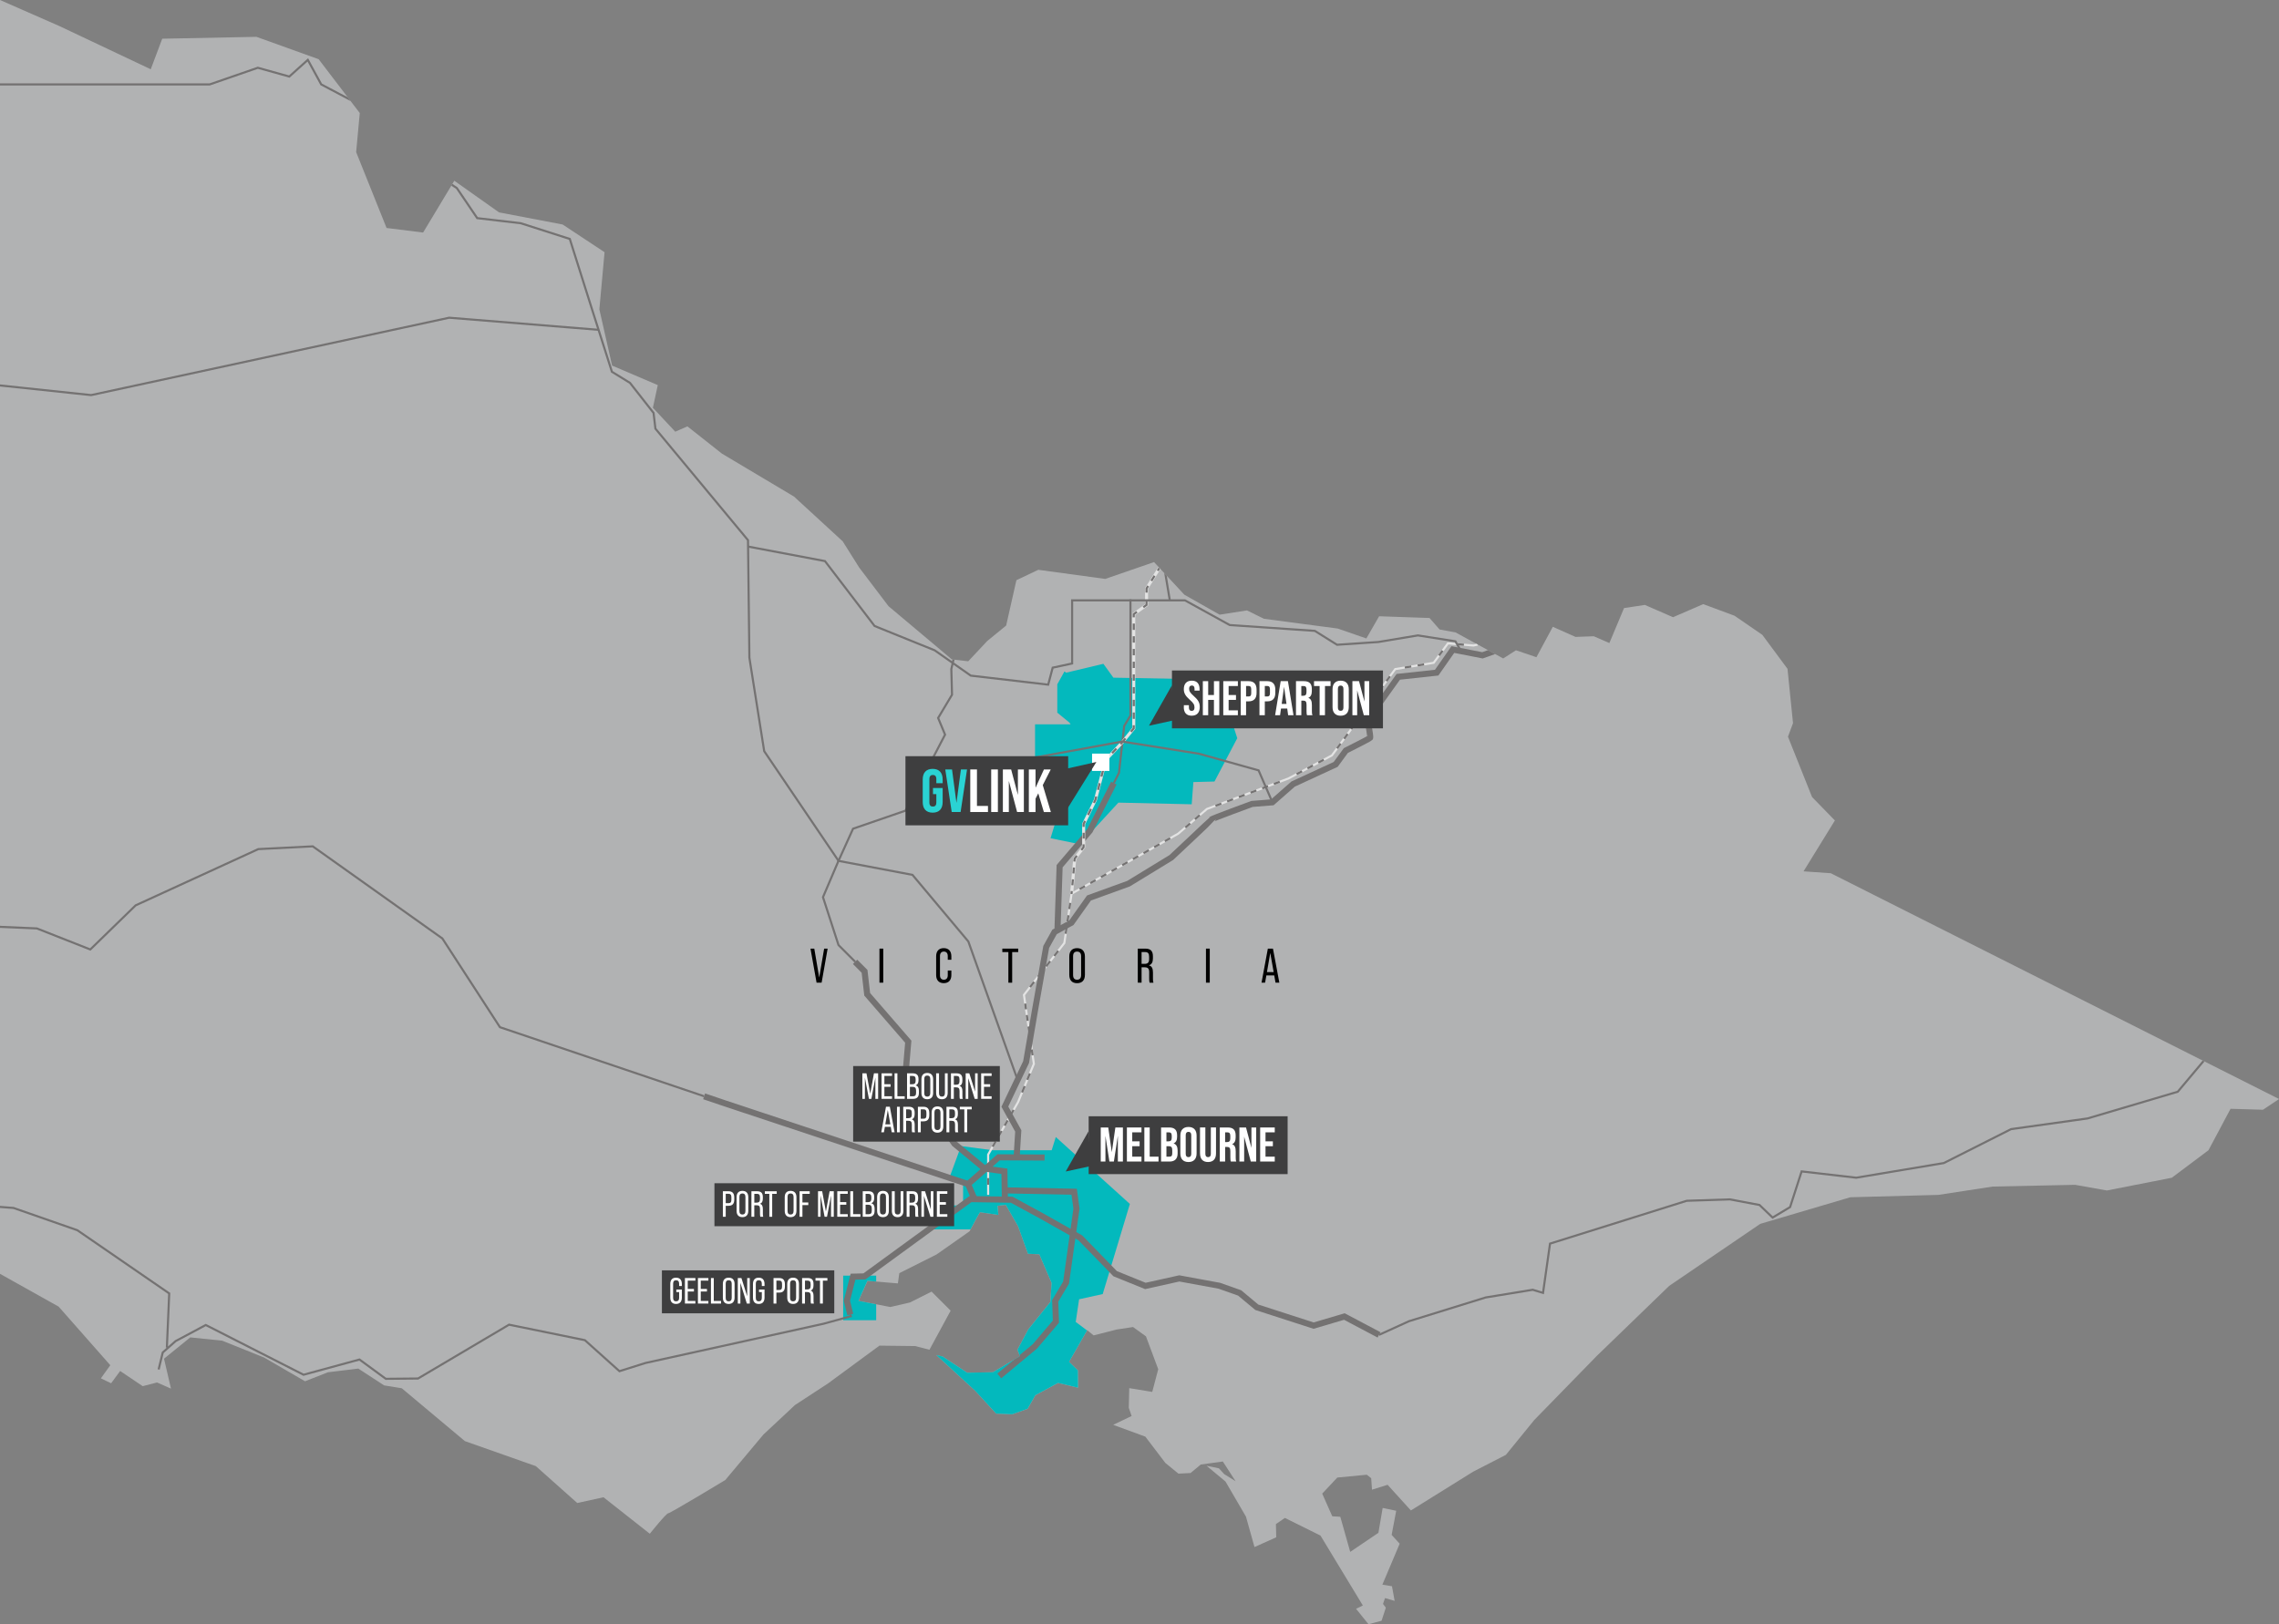 <?xml version="1.0" encoding="UTF-8"?><svg id="Layer_2" xmlns="http://www.w3.org/2000/svg" xmlns:xlink="http://www.w3.org/1999/xlink" viewBox="0 0 749.37 534.17"><rect x="0" y="0" width="749.37" height="534.17" fill="#808080" stroke="none"/><defs><style>.cls-1,.cls-2,.cls-3,.cls-4,.cls-5,.cls-6,.cls-7,.cls-8,.cls-9,.cls-10,.cls-11,.cls-12,.cls-13,.cls-14,.cls-15,.cls-16,.cls-17,.cls-18,.cls-19,.cls-20,.cls-21,.cls-22,.cls-23,.cls-24,.cls-25{fill:none;}.cls-1,.cls-13{stroke:#e3e3e3;}.cls-2{stroke-dasharray:0 0 2.21 2.21;}.cls-2,.cls-3,.cls-4,.cls-5,.cls-6,.cls-7,.cls-8,.cls-10,.cls-11,.cls-12,.cls-13,.cls-14,.cls-15,.cls-16,.cls-17,.cls-19,.cls-20,.cls-21,.cls-22,.cls-23,.cls-24,.cls-25{stroke-width:.69px;}.cls-2,.cls-3,.cls-4,.cls-5,.cls-6,.cls-7,.cls-8,.cls-10,.cls-11,.cls-12,.cls-14,.cls-15,.cls-16,.cls-17,.cls-18,.cls-19,.cls-20,.cls-21,.cls-22,.cls-23,.cls-24,.cls-25{stroke:#747272;}.cls-3{stroke-dasharray:0 0 1.99 1.99;}.cls-4{stroke-dasharray:0 0 1.91 1.91;}.cls-26{clip-path:url(#clippath-2);}.cls-5{stroke-dasharray:0 0 2.02 2.02;}.cls-27,.cls-28,.cls-9,.cls-29,.cls-30,.cls-31,.cls-32{stroke-width:0px;}.cls-6{stroke-dasharray:0 0 2.01 2.01;}.cls-28{fill:#3e3e3f;}.cls-7{stroke-dasharray:0 0 1.96 1.96;}.cls-8{stroke-dasharray:0 0 2.05 2.05;}.cls-33{clip-path:url(#clippath-1);}.cls-10{stroke-dasharray:0 0 2.16 2.16;}.cls-11{stroke-dasharray:0 0 1.97 1.97;}.cls-12{stroke-dasharray:0 0 1.98 1.98;}.cls-29{fill:#2ad3d3;}.cls-14{stroke-dasharray:0 0 2.04 2.04;}.cls-30{fill:#fff;}.cls-15{stroke-dasharray:0 0 2.05 2.05;}.cls-16{stroke-dasharray:0 0 2.08 2.08;}.cls-17{stroke-dasharray:0 0 1.95 1.95;}.cls-18{stroke-miterlimit:2;stroke-width:2px;}.cls-31{fill:#03b9bd;}.cls-34{clip-path:url(#clippath);}.cls-19{stroke-dasharray:0 0 2.26 2.26;}.cls-20{stroke-dasharray:0 0 2.21 2.21;}.cls-21{stroke-dasharray:0 0 2.11 2.11;}.cls-32{fill:#b1b2b3;}.cls-23{stroke-dasharray:0 0 2.14 2.14;}.cls-24{stroke-dasharray:0 0 1.91 1.91;}.cls-25{stroke-dasharray:0 0 2.09 2.09;}</style><clipPath id="clippath"><path class="cls-9" d="m0,0v418.97l19.28,10.79,16.99,19.27-3.1,4.32,3.37,1.62,2.97-4.04,7.41,4.99,4.72-1.21,4.58,2.02-2.29-9.84,8.63-7.01,10.51,1.08,13.75,5.53,13.48,7.82,7.55-2.96,9.97-1.21,8.49,5.53,5.8.94,20.76,17.39,23.32,8.22,13.62,12.13,8.63-1.89,15.23,12s5.39-6.74,6.07-6.74,18.74-10.92,18.74-10.92l12.54-14.96,10.38-9.71,10.92-7.14,16.85-12.4,11.73.14,4.72,1.21,6.97-12.85-6.27-6.27-7.09,3.57-6.48,1.5-10.46-2.02,2.96-6.58,9.99.83.47-3.37,12.27-6.16,10.83-7.61s3.31-6.27,3.47-6.27,6.01.88,6.01.88l-.26-3,2.69-.31,4.04,7.04,3.26,9.07,3.73.16,4.04,9.42-.42,6.27-7.25,9.01-3.57,6.68.83,2.12-8.91,5.29-8.44.15-8.08-5.33-2.07-.47,12.79,11.76,6.89,7.51,5.28.21,5.07-1.81,2.54-4.45,7.46-4.04,6.58,1.55-.05-5.7-2.9-2.8,5.95-10.41,2.12,1.71,7.51-1.92,5.44-.83,4.25,3.06,4.04,10.82-1.97,7.46-7.56-1.24-.15,6.48.93,2.69-6.06,2.9,10.57,3.88,6.58,8.65,4.3,3.52,3.99-.2,3.36-2.8,7.25-.99,4.19,6.48-3.73-2.33-1.76-1.91-4.04-.83,6.22,5.18,6.73,11.55,2.8,10,7.15-3.21-.1-4.35,2.95-2.02,11.7,5.8,13.93,23-2.23,1.09,4.09,5.07,4.3-1.14,1.4-4.3-.93-1.24.67-1.92,3.16.93-.88-4.82-3.16-.52,5.69-13.47-2.64-2.9,1.5-7.93-4.45-.93-1.4,8.18-9.27,6.27-3.26-11.55-2.64-.16-3.31-7.46,4.97-5.28,9.69-.93,1.45,1.14.26,3.78,5.13-1.61,7.66,8.44,20.46-12.74,10.77-5.54,9.37-11.5,20.56-21.08,23.77-23,29.94-20.4,29.62-8.75,28.95-.78,17.87-2.74,27.09-.57,10.46,1.86,21.34-4.19,12.07-9.06,7.25-13.62,10.67.31,5.28-3.52-147.4-74.27-8.96-.62,10.31-16.73-7.51-7.72-7.92-19.84,1.66-4.45-1.81-17.87-8.28-11.18-9.12-6.27-10.3-3.83-9.94,4.3-9.27-4.04-6.84,1.04-4.82,11.5-5.13-2.23-6.01.21-7.46-3.32-5.39,10-6.73-2.28-4.19,2.69-15.64-8.55-5.28-.98-3.31-3.78-16.57-.57-4.2,7.3-9.42-3.26-24.24-3.21-5.59-2.75-9.01,1.4-11.6-6.58-9.95-10.72-16.05,5.54-22.01-3-7.2,3.42-3.37,14.92-6.21,5.07-6.26,6.68-5.39-.62-20.82-17.5-9.63-12.69-5.44-8.65-16-14.71-23.72-14.14-11.34-8.96-3.99,1.76-7.36-7.87,1.61-7.46-15.02-6.42-4.19-18.49,1.71-18.8-13.78-9.11-20.92-3.99-14.71-10.41-10.25,17.04-12.02-1.5-10-24.96,1.19-12.84-13.52-17.71-20.46-7.36-30.97.62-3.78,10.05-29.99-14.19L0,0Z"/></clipPath><clipPath id="clippath-1"><rect class="cls-9" x="-56.69" y="-81.44" width="841.89" height="651.97"/></clipPath><clipPath id="clippath-2"><rect class="cls-9" x="-56.69" y="-81.44" width="841.89" height="651.97"/></clipPath></defs><g id="map"><g class="cls-34"><g class="cls-33"><path class="cls-32" d="m0,0v418.97l19.28,10.79,16.99,19.27-3.1,4.32,3.37,1.62,2.97-4.04,7.41,4.99,4.72-1.21,4.58,2.02-2.29-9.84,8.63-7.01,10.51,1.08,13.75,5.53,13.48,7.82,7.55-2.96,9.97-1.21,8.49,5.53,5.8.94,20.76,17.39,23.32,8.22,13.62,12.13,8.63-1.89,15.23,12s5.39-6.74,6.07-6.74,18.74-10.92,18.74-10.92l12.54-14.96,10.38-9.71,10.92-7.14,16.85-12.4,11.73.14,4.72,1.21,6.97-12.85-6.27-6.27-7.09,3.57-6.48,1.5-10.46-2.02,2.96-6.58,9.99.83.47-3.37,12.27-6.16,10.83-7.61s3.31-6.27,3.47-6.27,6.01.88,6.01.88l-.26-3,2.69-.31,4.04,7.04,3.26,9.07,3.73.16,4.04,9.42-.42,6.27-7.25,9.01-3.57,6.68.83,2.12-8.91,5.29-8.44.15-8.08-5.33-2.07-.47,12.79,11.76,6.89,7.51,5.28.21,5.07-1.81,2.54-4.45,7.46-4.04,6.58,1.55-.05-5.7-2.9-2.8,5.95-10.41,2.12,1.71,7.51-1.92,5.44-.83,4.25,3.06,4.04,10.82-1.97,7.46-7.56-1.24-.15,6.48.93,2.69-6.06,2.9,10.57,3.88,6.58,8.65,4.3,3.52,3.99-.2,3.36-2.8,7.25-.99,4.19,6.48-3.73-2.33-1.76-1.91-4.04-.83,6.22,5.18,6.73,11.55,2.8,10,7.15-3.21-.1-4.35,2.95-2.02,11.7,5.8,13.93,23-2.23,1.09,4.09,5.07,4.3-1.14,1.4-4.3-.93-1.24.67-1.92,3.16.93-.88-4.82-3.16-.52,5.69-13.47-2.64-2.9,1.5-7.93-4.45-.93-1.4,8.18-9.27,6.27-3.26-11.55-2.64-.16-3.31-7.46,4.97-5.28,9.69-.93,1.45,1.14.26,3.78,5.13-1.61,7.66,8.44,20.46-12.74,10.77-5.54,9.37-11.5,20.56-21.08,23.77-23,29.94-20.4,29.62-8.75,28.95-.78,17.87-2.74,27.09-.57,10.46,1.86,21.34-4.19,12.07-9.06,7.25-13.62,10.67.31,5.28-3.52-147.4-74.27-8.96-.62,10.31-16.73-7.51-7.72-7.92-19.84,1.66-4.45-1.81-17.87-8.28-11.18-9.12-6.27-10.3-3.83-9.94,4.3-9.27-4.04-6.84,1.04-4.82,11.5-5.13-2.23-6.01.21-7.46-3.32-5.39,10-6.73-2.28-4.19,2.69-15.64-8.55-5.28-.98-3.31-3.78-16.57-.57-4.2,7.3-9.42-3.26-24.24-3.21-5.59-2.75-9.01,1.4-11.6-6.58-9.95-10.72-16.05,5.54-22.01-3-7.2,3.42-3.37,14.92-6.21,5.07-6.26,6.68-5.39-.62-20.82-17.5-9.63-12.69-5.44-8.65-16-14.71-23.72-14.14-11.34-8.96-3.99,1.76-7.36-7.87,1.61-7.46-15.02-6.42-4.19-18.49,1.71-18.8-13.78-9.11-20.92-3.99-14.71-10.41-10.25,17.04-12.02-1.5-10-24.96,1.19-12.84-13.52-17.71-20.46-7.36-30.97.62-3.78,10.05-29.99-14.19L0,0Z"/><path class="cls-31" d="m362.6,425.59l8.92-29.6-24.36-22.01-1.35,4.34h-19.53l-10.28-1.37-3.77,10.28,4.45,2.06v7.19h-10.54v7.88h12.97c.84-1.57,3.02-5.65,3.15-5.65.16,0,6.01.88,6.01.88l-.26-3,2.69-.31,4.04,7.04,3.26,9.06,3.73.16,4.04,9.42-.41,6.27-7.25,9.01-3.57,6.68.83,2.12-8.91,5.29-8.44.15-8.08-5.33-2.07-.47,12.79,11.76,6.89,7.51,5.28.21,5.07-1.81,2.54-4.45,7.46-4.04,6.58,1.55-.05-5.69-2.9-2.8,5.91-10.33-3.72-2.8,1.11-7.45,7.79-1.72Z"/></g><polyline class="cls-13" points="485.86 212.01 484.51 212.32 476.1 211.61 471.42 218 458.78 220.07 437.95 248.47 423.66 256.05 396.85 266.08 387.4 274.21 352.35 293.94 349.97 310.17 336.69 327.24 339.95 349.92 334.77 362.47 324.92 379.76 324.92 393.01"/><polygon class="cls-31" points="347.65 225.08 347.65 234.4 351.67 237.69 352.03 238.24 340.34 238.24 340.34 258.33 350.75 258.33 345.43 275.7 355.14 277.69 367.74 263.99 391.85 264.54 392.4 257.23 399.34 257.05 406.83 242.8 404.2 234.58 397.33 234.58 396.42 223.44 366.1 222.89 362.81 218.33 350.57 221.25 350.01 220.84 347.65 225.08"/><polygon class="cls-32" points="360.21 443.54 359.36 449.8 358.67 455.75 362.46 456.29 365.39 458.3 369.25 453.43 375.74 451.73 377.83 450.41 371.03 445.78 365.93 445.93 360.21 443.54"/><polygon class="cls-32" points="345.4 468.26 346.53 466.83 348.41 466.83 349.62 462.76 353.91 460.73 361.67 462.38 360.09 465.02 361.9 467.66 365.37 467.58 364.69 471.73 358.51 466.98 351.88 468.41 348.56 467.51 347.13 468.34 345.4 468.26"/><polygon class="cls-31" points="282.28 427.85 285.23 421.27 288.1 421.51 288.1 419.57 277.25 419.57 277.25 434.24 288.1 434.24 288.1 428.98 282.28 427.85"/><polyline class="cls-22" points="453.44 439.05 463.27 434.57 488.51 426.75 503.98 424.22 507.37 425.25 509.67 409.04 554.63 394.95 568.83 394.49 578.55 396.33 582.86 400.47 588.61 397.02 592.4 385.29 610.34 387.36 639.15 382.54 661.28 371.38 686.41 367.87 716.08 359.08 724.58 348.96"/><polyline class="cls-18" points="279.58 432.35 278.47 427.81 280.49 419.91 284.24 419.82 319.09 394.4 332.66 394.6 342.41 399.9 355.23 407.14 366.68 418.93 376.62 422.96 387.78 420.48 400.94 422.9 407.61 425.26 413.25 429.97 431.93 436.01 442.05 433.02 453.44 439.05"/><path class="cls-22" d="m281.19,316.33l-5.48-5.49-5.1-15.75,5.1-11.95-24.43-36.07-4.87-30.74-.46-38.66-30.44-36.68-.61-5.17-7.76-9.89-5.94-3.65-6.54-20.55-7.31-23.14-16.13-5.17-14.31-1.67-6.7-9.89-26.33-17.35-4.11-9.28-14.15-7.46-4.41-8.07-6.09,5.48-10.35-2.89-15.83,5.48H-3.05m57.92,415.46l.77-17.81-30.22-20.79-20.98-7.32-14.92-1.15m62.64,54.27l1.35-5.58,4.24-3.75,9.91-5.29,32.15,16.36,18.39-5.01,8.66,6.35,10.59-.1,29.94-17.71,24.93,5.1,11.36,10.2,8.57-2.7,58.52-12.9,8.99-2.47-.15-.57"/><g class="cls-26"><path class="cls-18" d="m334.29,380.48l.53-8.51-4.41-7.98,6.99-14.67,2.96-17.26,3.65-20.6,2.74-4.94,5.55-3.04,5.78-8.13,13-4.71,14.06-8.59s13.15-12.32,13.23-12.54c.08-.23,13.3-5.09,13.3-5.09l6.69-.53,6.84-6.01,13.99-6.46,3.34-4.56s7.75-3.88,7.98-4.18c.23-.3-.84-5.93-.84-5.93l10.11-14.14,12.62-1.37,5.32-7.6,9.73,1.9,6.67-2.37,2.22-2.88,4.33-4.26,1.83-7.3m-172.11,192.79l22.81.46.76,5.55-3.42,24.33-3.57,6.01.23,6.84-6.92,8.13-11.71,9.73m-8.13-58.16l-2.13-4.94,10.03-8.82,15.13.08m-13.06,13.58l-.15-9.06-6.53-.89-9.9-8.17-8.53-12.37-3.52-6.53-3.99-4.56.86-10.11-13.51-15.59-.86-7.54-3.12-3.13"/></g><polyline class="cls-22" points="366.24 257.57 367.94 254.19 369.65 238.78 371.71 235.35 371.71 197.11"/><polyline class="cls-18" points="347.73 305.44 348.42 284.89 358.35 273.25 366.24 257.57"/><polyline class="cls-18" points="231.52 360.59 238.45 362.94 318.33 389.45"/><path class="cls-22" d="m384.67,197.57l-2.72-16.32M-.13,304.84l12.25.53,17.57,6.92,14.91-14.51,40.33-18.5,17.91-.91,42.62,30.31,18.92,29.17,67.14,22.72"/><line class="cls-22" x1="591.73" y1="59.56" x2="579.69" y2="59.56"/><polyline class="cls-1" points="352.35 294.08 353.39 282.42 356.32 278.68 356.32 271.02 360.19 263.09 363.59 249.95 369.17 244 372.8 239.57 372.8 202.01 377.01 198.98 377.01 193.56 381.2 186.87"/><line class="cls-17" x1="352.61" y1="291.17" x2="353.21" y2="284.37"/><line class="cls-4" x1="356.32" y1="275.81" x2="356.32" y2="272.94"/><line class="cls-2" x1="357.77" y1="268.05" x2="359.22" y2="265.07"/><line class="cls-19" x1="361.04" y1="259.8" x2="363.02" y2="252.14"/><line class="cls-14" x1="365.68" y1="247.72" x2="367.77" y2="245.49"/><line class="cls-25" x1="372.8" y1="236.44" x2="372.8" y2="204.1"/><line class="cls-11" x1="378.58" y1="191.05" x2="380.15" y2="188.55"/><path class="cls-22" d="m380.68,187.71l.52-.84m-4.2,8.04v-1.35l.52-.84m-1.58,7.01l1.05-.76v-1.35m-4.21,5.43v-1.04l1.05-.76m-1.96,39.43l.91-1.11v-1.04m-4.33,6.21l.7-.74.91-1.11m-6.77,8.15l.28-1.1.7-.74m-4.58,14.87l.49-.99.28-1.1m-4.16,9.99v-.96l.48-.99m-1.22,9.58l.73-.94v-.96m-3.02,5.67l.09-.97.73-.94m-1.77,12.59l.09-.97"/><line class="cls-21" x1="481.35" y1="212.06" x2="478.2" y2="211.79"/><line class="cls-12" x1="474.35" y1="214.01" x2="472.59" y2="216.4"/><line class="cls-23" x1="468.26" y1="218.52" x2="460.88" y2="219.73"/><line class="cls-7" x1="457.04" y1="222.44" x2="439.11" y2="246.89"/><line class="cls-5" x1="435.27" y1="249.89" x2="425.45" y2="255.1"/><line class="cls-15" x1="420.79" y1="257.13" x2="398.77" y2="265.37"/><line class="cls-16" x1="394.49" y1="268.11" x2="388.98" y2="272.86"/><line class="cls-6" x1="384.77" y1="275.69" x2="354.1" y2="292.95"/><line class="cls-8" x1="351.9" y1="296.98" x2="350.26" y2="308.14"/><line class="cls-10" x1="347.97" y1="312.73" x2="338.01" y2="325.54"/><line class="cls-24" x1="337.09" y1="330.08" x2="339.67" y2="348.03"/><line class="cls-19" x1="338.65" y1="353.06" x2="335.63" y2="360.37"/><line class="cls-3" x1="333.29" y1="365.06" x2="325.91" y2="378.03"/><line class="cls-20" x1="324.92" y1="383.07" x2="324.92" y2="390.8"/><path class="cls-22" d="m-.06,126.77l30.03,3.18,117.72-25.45,49.12,3.98m49.11,71.28l25.34,4.79,16.32,21.35,19.75,7.99,11.87,8.33,25.46,2.97,1.48-5.59,6.39-1.37v-20.77h37.1l14.72,8.12,27.98,1.92,7.31,4.57,13.58-.91,13.01-2.17,12.33,1.94,1.83,3.2m-145.66,141.43l-16.32-45.89-18.38-21.92-24.32-4.6,4.79-10.58,17.24-5.94,13.01-25-2.28-5.48,4.57-7.65-.23-8.45,2.17-9.36m103.4,53.17l-4.54-10.48-19.63-5.48-25.23-4-46.12,8.45-8.33-.34v2.74h-10.45"/><rect class="cls-30" x="359.09" y="247.87" width="5.7" height="5.7"/><line class="cls-18" x1="579.69" y1="59.56" x2="567.64" y2="59.56"/></g><rect class="cls-28" x="217.65" y="417.83" width="56.67" height="14.13"/><rect class="cls-28" x="234.92" y="389.18" width="78.82" height="14.13"/><path class="cls-30" d="m220.4,426.8v-4.5c0-1.33.66-2.06,1.89-2.06s1.91.73,1.91,2.06v.68h-.89v-.74c0-.79-.36-1.15-1-1.15s-.98.36-.98,1.15v4.63c0,.8.36,1.15.98,1.15s1-.35,1-1.15v-1.88h-.92v-.85h1.81v2.66c0,1.33-.66,2.08-1.91,2.08s-1.89-.74-1.89-2.08Z"/><path class="cls-30" d="m225.21,420.36h3.44v.85h-2.51v2.73h2.04v.85h-2.04v3.11h2.51v.85h-3.44v-8.4Z"/><path class="cls-30" d="m229.49,420.36h3.44v.85h-2.51v2.73h2.04v.85h-2.04v3.11h2.51v.85h-3.44v-8.4Z"/><path class="cls-30" d="m233.76,420.36h.94v7.54h2.4v.85h-3.33v-8.4Z"/><path class="cls-30" d="m237.69,426.8v-4.5c0-1.33.68-2.06,1.92-2.06s1.93.73,1.93,2.06v4.5c0,1.33-.68,2.08-1.93,2.08s-1.92-.74-1.92-2.08Zm2.91.06v-4.62c0-.79-.36-1.15-1-1.15s-.98.36-.98,1.15v4.62c0,.8.36,1.16.98,1.16s1-.36,1-1.16Z"/><path class="cls-30" d="m242.59,420.36h1.2l1.9,6v-6h.85v8.4h-.97l-2.12-6.82v6.82h-.85v-8.4Z"/><path class="cls-30" d="m247.59,426.8v-4.5c0-1.33.66-2.06,1.89-2.06s1.91.73,1.91,2.06v.68h-.89v-.74c0-.79-.36-1.15-1-1.15s-.98.36-.98,1.15v4.63c0,.8.36,1.15.98,1.15s1-.35,1-1.15v-1.88h-.92v-.85h1.81v2.66c0,1.33-.66,2.08-1.91,2.08s-1.89-.74-1.89-2.08Z"/><path class="cls-30" d="m254.36,420.36h1.83c1.3,0,1.9.68,1.9,2.04v.72c0,1.36-.6,2.03-1.9,2.03h-.9v3.61h-.94v-8.4Zm1.83,3.93c.66,0,.96-.3.96-1.13v-.83c0-.83-.3-1.13-.96-1.13h-.9v3.08h.9Z"/><path class="cls-30" d="m258.86,426.8v-4.5c0-1.33.68-2.06,1.92-2.06s1.93.73,1.93,2.06v4.5c0,1.33-.68,2.08-1.93,2.08s-1.92-.74-1.92-2.08Zm2.91.06v-4.62c0-.79-.36-1.15-1-1.15s-.98.36-.98,1.15v4.62c0,.8.36,1.16.98,1.16s1-.36,1-1.16Z"/><path class="cls-30" d="m263.76,420.36h1.83c1.33,0,1.9.6,1.9,1.91v.52c0,.92-.3,1.48-.97,1.69h0c.71.19.98.78.98,1.76v1.5c0,.38.01.72.12,1.02h-.95c-.07-.24-.11-.46-.11-1.02v-1.55c0-.91-.32-1.22-1.12-1.22h-.76v3.79h-.94v-8.4Zm1.69,3.75c.73,0,1.1-.31,1.1-1.15v-.6c0-.82-.29-1.15-.98-1.15h-.88v2.9h.76Z"/><path class="cls-30" d="m269.64,421.21h-1.49v-.85h3.91v.85h-1.49v7.54h-.94v-7.54Z"/><rect class="cls-28" x="280.53" y="350.63" width="48.23" height="24.86"/><path class="cls-30" d="m237.7,391.81h1.83c1.3,0,1.9.68,1.9,2.04v.72c0,1.36-.6,2.03-1.9,2.03h-.9v3.61h-.94v-8.4Zm1.83,3.93c.66,0,.96-.3.96-1.13v-.83c0-.83-.3-1.13-.96-1.13h-.9v3.08h.9Z"/><path class="cls-30" d="m242.2,398.25v-4.5c0-1.33.68-2.06,1.92-2.06s1.93.73,1.93,2.06v4.5c0,1.33-.68,2.08-1.93,2.08s-1.92-.74-1.92-2.08Zm2.91.06v-4.62c0-.79-.36-1.15-1-1.15s-.98.36-.98,1.15v4.62c0,.8.36,1.16.98,1.16s1-.36,1-1.16Z"/><path class="cls-30" d="m247.1,391.81h1.83c1.33,0,1.9.6,1.9,1.91v.52c0,.92-.3,1.48-.97,1.69h0c.71.19.98.78.98,1.76v1.5c0,.38.01.72.12,1.02h-.95c-.07-.24-.11-.46-.11-1.02v-1.55c0-.91-.32-1.22-1.12-1.22h-.76v3.79h-.94v-8.4Zm1.69,3.75c.73,0,1.1-.31,1.1-1.15v-.6c0-.82-.29-1.15-.98-1.15h-.88v2.9h.76Z"/><path class="cls-30" d="m252.98,392.67h-1.49v-.85h3.91v.85h-1.49v7.54h-.94v-7.54Z"/><path class="cls-30" d="m258.03,398.25v-4.5c0-1.33.68-2.06,1.92-2.06s1.93.73,1.93,2.06v4.5c0,1.33-.68,2.08-1.93,2.08s-1.92-.74-1.92-2.08Zm2.91.06v-4.62c0-.79-.36-1.15-1-1.15s-.98.36-.98,1.15v4.62c0,.8.36,1.16.98,1.16s1-.36,1-1.16Z"/><path class="cls-30" d="m262.92,391.81h3.33v.85h-2.4v2.85h1.93v.85h-1.93v3.84h-.94v-8.4Z"/><path class="cls-30" d="m268.98,391.81h1.36l1.23,6.7,1.22-6.7h1.37v8.4h-.9v-7l-1.33,7h-.79l-1.33-7v7h-.83v-8.4Z"/><path class="cls-30" d="m275.31,391.81h3.44v.85h-2.51v2.73h2.04v.85h-2.04v3.11h2.51v.85h-3.44v-8.4Z"/><path class="cls-30" d="m279.58,391.81h.94v7.54h2.4v.85h-3.33v-8.4Z"/><path class="cls-30" d="m283.68,391.81h1.87c1.33,0,1.9.6,1.9,1.91v.35c0,.9-.3,1.45-.94,1.68v.02c.76.22,1.07.83,1.07,1.76v.72c0,1.3-.62,1.96-1.93,1.96h-1.97v-8.4Zm1.73,3.59c.73,0,1.1-.31,1.1-1.15v-.43c0-.82-.29-1.15-.98-1.15h-.91v2.73h.79Zm.24,3.96c.68,0,1-.32,1-1.13v-.72c0-.92-.34-1.26-1.19-1.26h-.84v3.11h1.03Z"/><path class="cls-30" d="m288.41,398.25v-4.5c0-1.33.68-2.06,1.92-2.06s1.93.73,1.93,2.06v4.5c0,1.33-.68,2.08-1.93,2.08s-1.92-.74-1.92-2.08Zm2.91.06v-4.62c0-.79-.36-1.15-1-1.15s-.98.36-.98,1.15v4.62c0,.8.36,1.16.98,1.16s1-.36,1-1.16Z"/><path class="cls-30" d="m293.26,398.25v-6.44h.94v6.51c0,.79.35,1.15.97,1.15s.97-.36.97-1.15v-6.51h.91v6.44c0,1.33-.66,2.08-1.9,2.08s-1.9-.74-1.9-2.08Z"/><path class="cls-30" d="m298.14,391.81h1.83c1.33,0,1.9.6,1.9,1.91v.52c0,.92-.3,1.48-.97,1.69h0c.71.19.98.78.98,1.76v1.5c0,.38.01.72.12,1.02h-.95c-.07-.24-.11-.46-.11-1.02v-1.55c0-.91-.32-1.22-1.12-1.22h-.76v3.79h-.94v-8.4Zm1.69,3.75c.73,0,1.1-.31,1.1-1.15v-.6c0-.82-.29-1.15-.98-1.15h-.88v2.9h.76Z"/><path class="cls-30" d="m302.96,391.81h1.2l1.9,6v-6h.85v8.4h-.97l-2.12-6.82v6.82h-.85v-8.4Z"/><path class="cls-30" d="m308.06,391.81h3.44v.85h-2.51v2.73h2.04v.85h-2.04v3.11h2.51v.85h-3.44v-8.4Z"/><path class="cls-30" d="m283.55,353.03h1.36l1.24,6.7,1.22-6.7h1.37v8.4h-.9v-7l-1.33,7h-.79l-1.33-7v7h-.83v-8.4Z"/><path class="cls-30" d="m289.87,353.03h3.44v.85h-2.51v2.73h2.04v.85h-2.04v3.11h2.51v.85h-3.44v-8.4Z"/><path class="cls-30" d="m294.14,353.03h.94v7.54h2.4v.85h-3.33v-8.4Z"/><path class="cls-30" d="m298.25,353.03h1.87c1.33,0,1.9.6,1.9,1.91v.35c0,.9-.3,1.45-.94,1.68v.02c.76.22,1.07.83,1.07,1.76v.72c0,1.3-.62,1.96-1.93,1.96h-1.97v-8.4Zm1.73,3.59c.73,0,1.1-.31,1.1-1.15v-.43c0-.82-.29-1.15-.98-1.15h-.91v2.73h.79Zm.24,3.96c.68,0,1-.32,1-1.13v-.72c0-.92-.34-1.26-1.19-1.26h-.84v3.11h1.03Z"/><path class="cls-30" d="m302.98,359.47v-4.5c0-1.33.68-2.06,1.92-2.06s1.93.73,1.93,2.06v4.5c0,1.33-.68,2.08-1.93,2.08s-1.92-.74-1.92-2.08Zm2.91.06v-4.62c0-.79-.36-1.15-1-1.15s-.98.36-.98,1.15v4.62c0,.8.36,1.16.98,1.16s1-.36,1-1.16Z"/><path class="cls-30" d="m307.82,359.47v-6.44h.94v6.51c0,.79.35,1.15.97,1.15s.97-.36.97-1.15v-6.51h.91v6.44c0,1.33-.66,2.08-1.89,2.08s-1.9-.74-1.9-2.08Z"/><path class="cls-30" d="m312.71,353.03h1.83c1.33,0,1.9.6,1.9,1.91v.52c0,.92-.3,1.48-.97,1.69h0c.71.19.98.78.98,1.76v1.5c0,.38.01.72.12,1.02h-.95c-.07-.24-.11-.46-.11-1.02v-1.55c0-.91-.32-1.22-1.12-1.22h-.76v3.79h-.94v-8.4Zm1.69,3.75c.73,0,1.1-.31,1.1-1.15v-.6c0-.82-.29-1.15-.98-1.15h-.88v2.9h.76Z"/><path class="cls-30" d="m317.52,353.03h1.2l1.9,6v-6h.85v8.4h-.97l-2.12-6.82v6.82h-.85v-8.4Z"/><path class="cls-30" d="m322.62,353.03h3.44v.85h-2.51v2.73h2.04v.85h-2.04v3.11h2.51v.85h-3.44v-8.4Z"/><path class="cls-30" d="m292.9,370.63h-1.94l-.31,1.79h-.88l1.56-8.4h1.26l1.57,8.4h-.95l-.31-1.79Zm-.14-.82l-.84-4.73-.82,4.73h1.66Z"/><path class="cls-30" d="m294.94,364.03h.94v8.4h-.94v-8.4Z"/><path class="cls-30" d="m297.02,364.03h1.83c1.33,0,1.9.6,1.9,1.91v.52c0,.92-.3,1.48-.97,1.69h0c.71.19.98.78.98,1.76v1.5c0,.38.01.72.12,1.02h-.95c-.07-.24-.11-.46-.11-1.02v-1.55c0-.91-.32-1.22-1.12-1.22h-.76v3.79h-.94v-8.4Zm1.69,3.75c.73,0,1.1-.31,1.1-1.15v-.6c0-.82-.29-1.15-.98-1.15h-.88v2.9h.76Z"/><path class="cls-30" d="m301.83,364.03h1.83c1.3,0,1.9.68,1.9,2.04v.72c0,1.36-.6,2.03-1.9,2.03h-.9v3.61h-.94v-8.4Zm1.83,3.93c.66,0,.96-.3.96-1.13v-.83c0-.83-.3-1.13-.96-1.13h-.9v3.08h.9Z"/><path class="cls-30" d="m306.33,370.47v-4.5c0-1.33.68-2.06,1.92-2.06s1.93.73,1.93,2.06v4.5c0,1.33-.68,2.08-1.93,2.08s-1.92-.74-1.92-2.08Zm2.91.06v-4.62c0-.79-.36-1.15-1-1.15s-.98.36-.98,1.15v4.62c0,.8.36,1.16.98,1.16s1-.36,1-1.16Z"/><path class="cls-30" d="m311.23,364.03h1.83c1.33,0,1.9.6,1.9,1.91v.52c0,.92-.3,1.48-.97,1.69h0c.71.19.98.78.98,1.76v1.5c0,.38.01.72.12,1.02h-.95c-.07-.24-.11-.46-.11-1.02v-1.55c0-.91-.32-1.22-1.12-1.22h-.76v3.79h-.94v-8.4Zm1.69,3.75c.73,0,1.1-.31,1.1-1.15v-.6c0-.82-.29-1.15-.98-1.15h-.88v2.9h.76Z"/><path class="cls-30" d="m317.1,364.88h-1.49v-.85h3.91v.85h-1.49v7.54h-.94v-7.54Z"/><rect class="cls-28" x="297.73" y="248.72" width="53.5" height="22.74"/><path class="cls-29" d="m303.4,263.77v-7.36c0-2.24,1.12-3.52,3.28-3.52s3.28,1.28,3.28,3.52v1.2h-2.08v-1.34c0-1-.44-1.38-1.14-1.38s-1.14.38-1.14,1.38v7.66c0,1,.44,1.36,1.14,1.36s1.14-.36,1.14-1.36v-2.74h-1.1v-2h3.18v4.58c0,2.24-1.12,3.52-3.28,3.52s-3.28-1.28-3.28-3.52Z"/><path class="cls-29" d="m310.82,253.08h2.22l1.46,11,1.46-11h2.02l-2.12,14h-2.92l-2.12-14Z"/><path class="cls-30" d="m319.04,253.08h2.2v12h3.62v2h-5.82v-14Z"/><path class="cls-30" d="m325.92,253.08h2.2v14h-2.2v-14Z"/><path class="cls-30" d="m329.76,253.08h2.72l2.22,8.38v-8.38h1.96v14h-2.22l-2.72-10.22v10.22h-1.96v-14Z"/><path class="cls-30" d="m341.4,260.93l-.9,1.76v4.4h-2.2v-14h2.2v6.02l2.76-6.02h2.24l-2.62,5.14,2.66,8.86h-2.3l-1.84-6.16Z"/><polygon class="cls-28" points="350.42 252.89 360.51 250.62 350.42 266.87 350.42 252.89"/><rect class="cls-28" x="385.36" y="220.53" width="69.38" height="19.03"/><path class="cls-30" d="m389.27,232.59v-.64h1.66v.77c0,.8.35,1.09.91,1.09s.93-.29.93-1.12c0-.93-.38-1.5-1.54-2.51-1.47-1.3-1.97-2.22-1.97-3.51,0-1.76.91-2.79,2.62-2.79s2.56,1.02,2.56,2.82v.46h-1.66v-.58c0-.8-.32-1.1-.88-1.1s-.9.3-.9,1.07c0,.82.4,1.39,1.55,2.4,1.47,1.3,1.95,2.21,1.95,3.6,0,1.82-.93,2.85-2.66,2.85s-2.59-1.02-2.59-2.82Z"/><path class="cls-30" d="m395.51,224.04h1.76v4.56h1.89v-4.56h1.76v11.2h-1.76v-5.04h-1.89v5.04h-1.76v-11.2Z"/><path class="cls-30" d="m402.23,224.04h4.8v1.6h-3.04v2.96h2.42v1.6h-2.42v3.44h3.04v1.6h-4.8v-11.2Z"/><path class="cls-30" d="m407.97,224.04h2.59c1.76,0,2.62.98,2.62,2.77v1.1c0,1.79-.86,2.77-2.62,2.77h-.83v4.56h-1.76v-11.2Zm2.59,5.04c.56,0,.86-.26.86-1.06v-1.33c0-.8-.3-1.06-.86-1.06h-.83v3.44h.83Z"/><path class="cls-30" d="m414.13,224.04h2.59c1.76,0,2.62.98,2.62,2.77v1.1c0,1.79-.86,2.77-2.62,2.77h-.83v4.56h-1.76v-11.2Zm2.59,5.04c.56,0,.86-.26.86-1.06v-1.33c0-.8-.3-1.06-.86-1.06h-.83v3.44h.83Z"/><path class="cls-30" d="m423.24,233.05h-2.03l-.3,2.19h-1.63l1.83-11.2h2.38l1.83,11.2h-1.76l-.3-2.19Zm-.22-1.52l-.8-5.65-.78,5.65h1.58Z"/><path class="cls-30" d="m426.13,224.04h2.61c1.82,0,2.61.85,2.61,2.58v.69c0,1.15-.37,1.89-1.15,2.21v.03c.88.27,1.17,1.1,1.17,2.37v1.97c0,.54.02.94.19,1.36h-1.79c-.1-.29-.16-.46-.16-1.38v-2.05c0-1.04-.3-1.38-1.1-1.38h-.61v4.8h-1.76v-11.2Zm2.4,4.8c.66,0,1.06-.29,1.06-1.18v-.86c0-.8-.27-1.15-.9-1.15h-.8v3.2h.64Z"/><path class="cls-30" d="m433.91,225.64h-1.84v-1.6h5.44v1.6h-1.84v9.6h-1.76v-9.6Z"/><path class="cls-30" d="m438.16,232.59v-5.89c0-1.79.94-2.82,2.67-2.82s2.67,1.02,2.67,2.82v5.89c0,1.79-.94,2.82-2.67,2.82s-2.67-1.02-2.67-2.82Zm3.58.11v-6.11c0-.8-.35-1.1-.91-1.1s-.91.3-.91,1.1v6.11c0,.8.35,1.1.91,1.1s.91-.3.91-1.1Z"/><path class="cls-30" d="m444.69,224.04h2.18l1.78,6.71v-6.71h1.57v11.2h-1.78l-2.18-8.18v8.18h-1.57v-11.2Z"/><polygon class="cls-28" points="386.03 236.9 377.8 238.7 385.36 225.38 386.03 236.9"/><rect class="cls-28" x="357.97" y="367.15" width="65.42" height="19.03"/><polygon class="cls-28" points="358.65 383.53 350.42 385.32 357.97 372.01 358.65 383.53"/><path class="cls-30" d="m361.93,370.84h2.48l1.17,8.13,1.17-8.13h2.48v11.2h-1.66v-8.48l-1.31,8.48h-1.47l-1.31-8.48v8.48h-1.54v-11.2Z"/><path class="cls-30" d="m370.54,370.84h4.8v1.6h-3.04v2.96h2.42v1.6h-2.42v3.44h3.04v1.6h-4.8v-11.2Z"/><path class="cls-30" d="m376.28,370.84h1.76v9.6h2.9v1.6h-4.66v-11.2Z"/><path class="cls-30" d="m381.78,370.84h2.66c1.82,0,2.61.85,2.61,2.58v.45c0,1.15-.35,1.87-1.14,2.19v.03c.94.32,1.31,1.15,1.31,2.34v.96c0,1.73-.91,2.66-2.67,2.66h-2.77v-11.2Zm2.45,4.56c.66,0,1.06-.29,1.06-1.18v-.62c0-.8-.27-1.15-.9-1.15h-.85v2.96h.69Zm.32,5.04c.59,0,.91-.27.91-1.1v-.98c0-1.04-.34-1.36-1.14-1.36h-.78v3.44h1.01Z"/><path class="cls-30" d="m388.12,379.38v-5.89c0-1.79.94-2.82,2.67-2.82s2.67,1.02,2.67,2.82v5.89c0,1.79-.94,2.82-2.67,2.82s-2.67-1.02-2.67-2.82Zm3.58.11v-6.11c0-.8-.35-1.1-.91-1.1s-.91.3-.91,1.1v6.11c0,.8.35,1.1.91,1.1s.91-.3.91-1.1Z"/><path class="cls-30" d="m394.58,379.38v-8.55h1.76v8.67c0,.8.34,1.09.9,1.09s.9-.29.9-1.09v-8.67h1.7v8.55c0,1.79-.9,2.82-2.62,2.82s-2.63-1.02-2.63-2.82Z"/><path class="cls-30" d="m401.08,370.84h2.61c1.82,0,2.61.85,2.61,2.58v.69c0,1.15-.37,1.89-1.15,2.21v.03c.88.27,1.17,1.1,1.17,2.37v1.97c0,.54.02.94.19,1.36h-1.79c-.1-.29-.16-.46-.16-1.38v-2.05c0-1.04-.3-1.38-1.1-1.38h-.61v4.8h-1.76v-11.2Zm2.4,4.8c.66,0,1.06-.29,1.06-1.18v-.86c0-.8-.27-1.15-.9-1.15h-.8v3.2h.64Z"/><path class="cls-30" d="m407.53,370.84h2.18l1.78,6.71v-6.71h1.57v11.2h-1.78l-2.18-8.18v8.18h-1.57v-11.2Z"/><path class="cls-30" d="m414.36,370.84h4.8v1.6h-3.04v2.96h2.42v1.6h-2.42v3.44h3.04v1.6h-4.8v-11.2Z"/><path class="cls-27" d="m266.49,312.01h1.26l1.62,9.51,1.62-9.51h1.15l-1.98,11.2h-1.66l-2-11.2Z"/><path class="cls-27" d="m289.18,312.01h1.25v11.2h-1.25v-11.2Z"/><path class="cls-27" d="m307.82,320.7v-6.18c0-1.68.9-2.67,2.5-2.67s2.5.99,2.5,2.67v1.15h-1.18v-1.23c0-.96-.5-1.46-1.28-1.46s-1.28.5-1.28,1.46v6.34c0,.96.5,1.46,1.28,1.46s1.28-.5,1.28-1.46v-1.57h1.18v1.49c0,1.66-.88,2.67-2.5,2.67s-2.5-1.01-2.5-2.67Z"/><path class="cls-27" d="m331.56,313.15h-1.98v-1.14h5.22v1.14h-1.98v10.07h-1.25v-10.07Z"/><path class="cls-27" d="m351.6,320.61v-6c0-1.78.91-2.75,2.56-2.75s2.58.98,2.58,2.75v6c0,1.78-.91,2.77-2.58,2.77s-2.56-.99-2.56-2.77Zm3.89.08v-6.16c0-1.06-.48-1.54-1.33-1.54s-1.31.48-1.31,1.54v6.16c0,1.07.48,1.55,1.31,1.55s1.33-.48,1.33-1.55Z"/><path class="cls-27" d="m374.12,312.01h2.45c1.78,0,2.53.8,2.53,2.54v.69c0,1.23-.4,1.97-1.3,2.26v.02c.94.24,1.31,1.02,1.31,2.34v2c0,.51.02.96.16,1.36h-1.26c-.1-.32-.14-.61-.14-1.36v-2.07c0-1.22-.43-1.63-1.49-1.63h-1.01v5.06h-1.25v-11.2Zm2.26,5.01c.98,0,1.47-.42,1.47-1.54v-.8c0-1.09-.38-1.54-1.31-1.54h-1.17v3.87h1.01Z"/><path class="cls-27" d="m396.54,312.01h1.25v11.2h-1.25v-11.2Z"/><path class="cls-27" d="m418.99,320.83h-2.59l-.42,2.38h-1.17l2.08-11.2h1.68l2.1,11.2h-1.26l-.42-2.38Zm-.19-1.09l-1.12-6.31-1.09,6.31h2.21Z"/></g></svg>